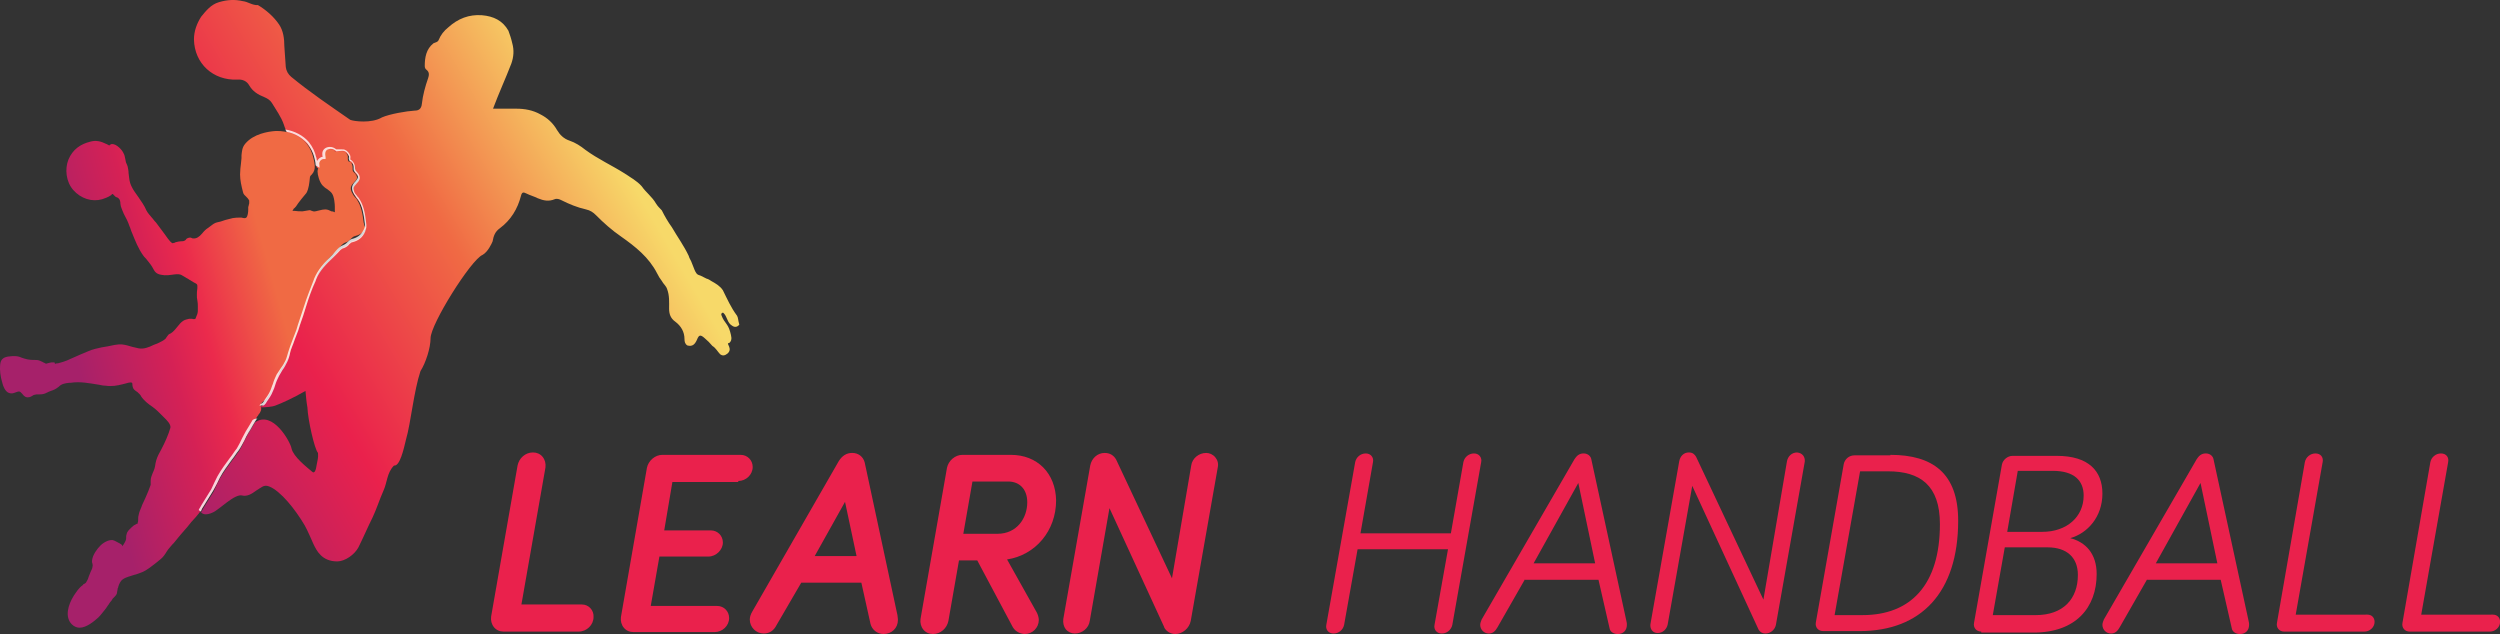 <?xml version="1.0" encoding="UTF-8" standalone="no"?>
<svg
   width="251.976"
   height="63.904"
   viewBox="0 0 251.976 63.904"
   version="1.1"
   id="svg133"
   sodipodi:docname="LearnHandballlogo_big.svg"
   inkscape:version="1.2 (dc2aedaf03, 2022-05-15)"
   xmlns:inkscape="http://www.inkscape.org/namespaces/inkscape"
   xmlns:sodipodi="http://sodipodi.sourceforge.net/DTD/sodipodi-0.dtd"
   xmlns="http://www.w3.org/2000/svg"
   xmlns:svg="http://www.w3.org/2000/svg"
   xmlns:rdf="http://www.w3.org/1999/02/22-rdf-syntax-ns#"
   xmlns:cc="http://creativecommons.org/ns#"
   xmlns:dc="http://purl.org/dc/elements/1.1/">
  <rect x="0" y="0" width="251.976" height="63.904" fill="#333333" stroke="none"/>
  <sodipodi:namedview
     id="namedview135"
     pagecolor="#ffffff"
     bordercolor="#000000"
     borderopacity="0.25"
     inkscape:showpageshadow="2"
     inkscape:pageopacity="0.0"
     inkscape:pagecheckerboard="0"
     inkscape:deskcolor="#d1d1d1"
     showgrid="false"
     inkscape:zoom="4.824"
     inkscape:cx="147.80265"
     inkscape:cy="53.586235"
     inkscape:window-width="1918"
     inkscape:window-height="1000"
     inkscape:window-x="953"
     inkscape:window-y="0"
     inkscape:window-maximized="0"
     inkscape:current-layer="svg133" />
  <!-- Generator: Sketch 55.2 (78181) - https://sketchapp.com -->
  <title
     id="title73">Learn Handball logo</title>
  <desc
     id="desc75">Created with Sketch.</desc>
  <defs
     id="defs95">
    <linearGradient
       x1="5.983"
       y1="19.734"
       x2="29.952"
       y2="5.274"
       id="linearGradient-1"
       gradientTransform="scale(0.984,1.016)"
       gradientUnits="userSpaceOnUse">
      <stop
         stop-color="#A6216A"
         offset="0%"
         id="stop77" />
      <stop
         stop-color="#EA214C"
         offset="33.33%"
         id="stop79" />
      <stop
         stop-color="#F06A44"
         offset="66.66%"
         id="stop81" />
      <stop
         stop-color="#F7D969"
         offset="100%"
         id="stop83" />
    </linearGradient>
    <linearGradient
       x1="5.409"
       y1="17.63"
       x2="17.164"
       y2="13.178"
       id="linearGradient-2"
       gradientTransform="scale(0.858,1.166)"
       gradientUnits="userSpaceOnUse">
      <stop
         stop-color="#A6216A"
         offset="0%"
         id="stop86" />
      <stop
         stop-color="#D52155"
         offset="41.21%"
         id="stop88" />
      <stop
         stop-color="#EB2A4C"
         offset="59.94%"
         id="stop90" />
      <stop
         stop-color="#F06A44"
         offset="95.15%"
         id="stop92" />
    </linearGradient>
  </defs>
  <g
     id="Symbols"
     stroke="none"
     stroke-width="1"
     fill="none"
     fill-rule="evenodd"
     transform="matrix(2.02,0,0,2.013,-0.419,-0.319)">
    <g
       id="Element-/-Logo-/-Vanlig"
       fill-rule="nonzero">
      <g
         id="Learn-Handball-logo">
        <path
           d="m 36.972,15.952 c -0.288,-0.388 -0.48,-0.824 -0.696,-1.261 -0.144,-0.218 -0.36,-0.339 -0.576,-0.461 -0.072,-0.048 -0.144,-0.097 -0.24,-0.121 -0.096,-0.048 -0.192,-0.097 -0.288,-0.145 -0.072,-0.024 -0.168,-0.048 -0.216,-0.121 -0.072,-0.097 -0.12,-0.242 -0.168,-0.364 -0.024,-0.073 -0.072,-0.17 -0.096,-0.242 -0.048,-0.097 -0.096,-0.17 -0.12,-0.267 C 34.333,12.461 33.997,12 33.733,11.539 33.541,11.273 33.373,10.982 33.229,10.691 33.133,10.594 33.013,10.473 32.941,10.352 32.75,10.012 32.438,9.794 32.222,9.479 31.982,9.212 31.67,9.042 31.382,8.848 30.734,8.436 30.038,8.121 29.415,7.661 29.175,7.467 28.911,7.297 28.623,7.2 28.335,7.103 28.143,6.909 27.999,6.667 27.807,6.327 27.519,6.061 27.183,5.891 26.799,5.673 26.392,5.6 25.96,5.6 c -0.384,0 -0.744,0 -1.152,0 C 25.096,4.824 25.432,4.097 25.72,3.345 25.84,3.006 25.864,2.667 25.768,2.327 25.72,2.109 25.648,1.891 25.576,1.697 25.288,1.188 24.832,0.97 24.256,0.921 23.608,0.873 23.057,1.091 22.577,1.527 c -0.216,0.17 -0.384,0.388 -0.48,0.63 -0.048,0.121 -0.168,0.121 -0.264,0.17 -0.36,0.291 -0.432,0.703 -0.432,1.139 0,0.073 0.024,0.145 0.096,0.194 0.144,0.121 0.12,0.267 0.072,0.412 -0.144,0.412 -0.264,0.848 -0.312,1.285 C 21.233,5.6 21.113,5.697 20.897,5.697 20.489,5.721 19.65,5.867 19.266,6.036 18.738,6.352 17.85,6.23 17.682,6.158 16.675,5.455 15.667,4.776 14.731,4 14.587,3.879 14.491,3.709 14.467,3.515 14.443,3.176 14.419,2.812 14.395,2.473 14.395,2.109 14.347,1.697 14.131,1.382 13.868,0.994 13.484,0.655 13.076,0.412 12.812,0.436 12.572,0.242 12.332,0.218 11.924,0.121 11.54,0.145 11.132,0.267 10.725,0.388 10.485,0.703 10.245,0.994 10.029,1.333 9.885,1.721 9.885,2.133 c 0.024,1.212 0.96,2.061 2.159,2.012 0.264,-0.024 0.48,0.073 0.6,0.291 0.168,0.291 0.432,0.461 0.744,0.582 0.168,0.073 0.288,0.145 0.384,0.291 0.216,0.364 0.456,0.679 0.6,1.091 0.048,0.17 0.12,0.315 0.192,0.461 0.408,0.073 0.768,0.291 1.032,0.582 0.168,0.218 0.288,0.461 0.336,0.679 0,0.024 0.024,0.073 0.024,0.097 0.024,0.097 0.048,0.218 0.048,0.315 0.048,0.048 0.12,0.073 0.192,0.121 0,-0.024 0,-0.048 0,-0.048 0,-0.024 0,-0.048 0,-0.073 0,-0.048 -0.024,-0.097 0,-0.145 0.024,-0.097 0.12,-0.17 0.216,-0.17 0.024,0 0.048,0 0.072,0 0,0 0,0 0,0 0.048,0 0,-0.145 0,-0.242 0,-0.17 0.072,-0.242 0.24,-0.267 0.024,0 0.024,0 0.048,0 0.096,0 0.192,0.048 0.264,0.121 0,0 0.024,0 0.024,0 0.048,0 0.168,-0.024 0.264,-0.024 0.048,0 0.096,0 0.144,0.024 0.096,0.048 0.144,0.121 0.192,0.218 0.024,0.048 0,0.097 0,0.145 0,0.024 0.024,0.121 0.048,0.121 0.024,0 0.048,0.024 0.072,0.024 0.096,0.073 0.12,0.194 0.12,0.291 v 0.048 c 0,0.121 0,0.121 0.12,0.242 0.168,0.17 0.096,0.267 -0.024,0.412 -0.168,0.17 -0.216,0.315 -0.144,0.509 0.048,0.097 0.096,0.17 0.168,0.267 0.024,0.048 0.048,0.073 0.096,0.121 0.216,0.315 0.288,0.752 0.336,1.164 0.024,0.121 0.024,0.242 -0.048,0.364 C 18.282,12 18.114,12.145 17.826,12.218 c -0.096,0.024 -0.144,0.073 -0.216,0.145 -0.048,0.048 -0.12,0.121 -0.24,0.17 -0.144,0.048 -0.264,0.17 -0.384,0.315 -0.048,0.048 -0.096,0.121 -0.144,0.17 -0.408,0.388 -0.72,0.727 -0.912,1.188 l -0.024,0.073 c -0.168,0.436 -0.336,0.848 -0.48,1.309 -0.096,0.315 -0.216,0.63 -0.312,0.945 l -0.072,0.242 c -0.048,0.145 -0.12,0.291 -0.168,0.436 -0.048,0.121 -0.096,0.267 -0.144,0.388 -0.024,0.097 -0.072,0.194 -0.096,0.291 -0.048,0.145 -0.072,0.291 -0.144,0.436 -0.072,0.145 -0.144,0.267 -0.24,0.388 -0.072,0.097 -0.12,0.194 -0.192,0.291 -0.072,0.145 -0.144,0.315 -0.192,0.485 -0.048,0.097 -0.072,0.218 -0.12,0.315 -0.072,0.17 -0.192,0.339 -0.312,0.509 l -0.024,0.048 c -0.048,0.073 -0.096,0.097 -0.144,0.121 -0.024,0.024 -0.048,0.048 -0.072,0.073 0.24,0 0.6,-0.024 0.768,-0.097 0.264,-0.097 0.864,-0.364 1.488,-0.727 0.024,0.267 0.048,0.558 0.096,0.824 0.024,0.63 0.36,2.109 0.528,2.279 0.024,0.267 -0.024,0.339 -0.072,0.63 -0.024,0.194 -0.096,0.436 -0.216,0.315 -0.288,-0.242 -0.936,-0.752 -1.032,-1.164 -0.048,-0.315 -0.936,-1.939 -1.823,-1.309 -0.072,0.121 -0.144,0.242 -0.216,0.364 -0.048,0.073 -0.072,0.121 -0.12,0.194 -0.072,0.121 -0.12,0.242 -0.192,0.364 C 12.332,22.4 12.236,22.57 12.14,22.739 12.02,22.885 11.924,23.055 11.804,23.2 c -0.216,0.291 -0.432,0.582 -0.624,0.921 -0.048,0.097 -0.096,0.194 -0.144,0.291 -0.048,0.121 -0.12,0.242 -0.168,0.364 -0.072,0.121 -0.168,0.267 -0.24,0.388 -0.072,0.121 -0.168,0.267 -0.24,0.388 -0.024,0.048 -0.072,0.121 -0.096,0.17 -0.024,0.024 -0.048,0.073 -0.048,0.097 0.096,0.097 0.264,0.145 0.576,0 0.312,-0.121 1.104,-0.97 1.488,-0.848 0.312,0.073 0.624,-0.218 0.672,-0.242 0.288,-0.17 0.384,-0.315 0.648,-0.218 0.576,0.218 1.32,1.164 1.775,1.939 0.144,0.242 0.384,0.824 0.432,0.921 0.168,0.364 0.432,0.897 1.2,0.897 0.384,0 0.864,-0.339 1.056,-0.703 0.288,-0.582 0.432,-0.945 0.72,-1.527 0.192,-0.412 0.336,-0.873 0.528,-1.309 0.192,-0.412 0.168,-0.897 0.528,-1.261 0.288,0.048 0.48,-0.8 0.6,-1.309 0.24,-0.824 0.384,-2.4 0.72,-3.418 v 0 c 0.264,-0.412 0.504,-1.164 0.504,-1.648 0,-0.703 2.015,-3.927 2.591,-4.17 0.264,-0.145 0.456,-0.558 0.504,-0.679 0.048,-0.267 0.12,-0.485 0.36,-0.655 0.552,-0.412 0.888,-0.97 1.056,-1.624 0.048,-0.194 0.12,-0.194 0.264,-0.121 0.192,0.097 0.384,0.145 0.576,0.242 0.288,0.121 0.552,0.17 0.84,0.048 0.12,-0.048 0.24,0 0.336,0.048 0.384,0.194 0.792,0.364 1.224,0.461 0.216,0.048 0.36,0.145 0.504,0.291 0.384,0.388 0.792,0.752 1.248,1.067 0.72,0.509 1.392,1.042 1.799,1.842 0.072,0.145 0.144,0.267 0.24,0.388 0.072,0.145 0.216,0.242 0.264,0.412 0.12,0.315 0.096,0.655 0.096,0.97 0,0.267 0.072,0.485 0.312,0.655 0.288,0.218 0.456,0.509 0.456,0.873 0,0.121 0.024,0.242 0.144,0.315 0.264,0.073 0.384,-0.073 0.48,-0.291 0.096,-0.242 0.168,-0.267 0.384,-0.073 0.144,0.121 0.264,0.242 0.384,0.388 0.168,0.097 0.264,0.291 0.384,0.412 0.12,0.097 0.24,0.073 0.36,-0.024 0.12,-0.097 0.144,-0.218 0.096,-0.339 -0.12,-0.267 -0.048,-0.145 0.024,-0.218 0.144,-0.145 0.072,-0.339 0.024,-0.533 -0.12,-0.436 -0.288,-0.436 -0.432,-0.824 -0.024,-0.048 -0.024,-0.121 0.072,-0.145 0.192,0.145 0.192,0.436 0.384,0.606 0.144,0.121 0.288,0.17 0.432,0 -0.072,-0.242 -0.048,-0.339 -0.12,-0.461 z"
           id="Path"
           fill="url(#linearGradient-1)"
           style="fill:url(#linearGradient-1)" />
        <path
           d="m 18.354,11.321 c -0.048,-0.412 -0.12,-0.848 -0.336,-1.164 -0.024,-0.048 -0.048,-0.073 -0.096,-0.121 C 17.85,9.964 17.802,9.867 17.754,9.77 17.658,9.552 17.73,9.43 17.898,9.261 18.018,9.139 18.09,9.042 17.922,8.848 17.802,8.727 17.802,8.727 17.802,8.606 v -0.048 c 0,-0.097 -0.024,-0.218 -0.12,-0.291 -0.024,-0.024 -0.048,-0.024 -0.072,-0.024 -0.024,0 -0.048,-0.073 -0.048,-0.121 0,-0.048 0,-0.097 0,-0.145 -0.024,-0.097 -0.096,-0.17 -0.192,-0.218 -0.12,-0.048 -0.408,0.024 -0.432,0 -0.072,-0.097 -0.168,-0.121 -0.312,-0.121 -0.168,0.024 -0.24,0.097 -0.24,0.267 0,0.097 0.048,0.242 0,0.242 -0.12,-0.024 -0.24,0.024 -0.288,0.145 -0.024,0.048 0,0.097 0,0.145 0,0.024 0,0.048 0,0.073 0,0.024 0,0.073 -0.024,0.097 0,0.048 -0.024,0.073 -0.024,0.121 0,0.194 0.096,0.533 0.24,0.703 0.072,0.073 0.144,0.145 0.24,0.194 0.096,0.073 0.192,0.145 0.24,0.218 0.12,0.17 0.144,0.558 0.144,0.655 0,0.048 0,0.194 0,0.291 -0.048,-0.024 -0.096,-0.048 -0.168,-0.048 -0.096,-0.048 -0.192,-0.097 -0.312,-0.097 -0.096,0 -0.192,0.024 -0.288,0.048 -0.12,0.024 -0.24,0.073 -0.312,0.048 -0.024,0 -0.048,-0.024 -0.072,-0.024 -0.048,-0.024 -0.096,-0.048 -0.168,-0.024 -0.048,0 -0.096,0.024 -0.144,0.024 -0.048,0 -0.096,0.024 -0.144,0.024 -0.144,0 -0.264,0 -0.408,-0.024 -0.024,0 -0.072,0 -0.096,0 0,-0.024 0.024,-0.024 0.024,-0.048 0.024,-0.024 0.024,-0.024 0.024,-0.048 0.096,-0.073 0.168,-0.17 0.24,-0.291 0.048,-0.073 0.12,-0.145 0.168,-0.218 0.072,-0.097 0.168,-0.194 0.24,-0.291 0.12,-0.218 0.144,-0.509 0.168,-0.727 0,-0.121 0.048,-0.145 0.096,-0.194 0.024,-0.048 0.072,-0.073 0.096,-0.145 0.096,-0.17 0.048,-0.436 0,-0.63 0,-0.024 -0.024,-0.073 -0.024,-0.097 -0.048,-0.218 -0.168,-0.485 -0.336,-0.679 -0.336,-0.412 -0.936,-0.655 -1.536,-0.63 -0.384,0.024 -1.104,0.145 -1.512,0.63 -0.168,0.194 -0.168,0.388 -0.192,0.582 0,0.048 0,0.097 0,0.145 0,0.073 -0.024,0.17 -0.024,0.242 -0.024,0.194 -0.048,0.388 -0.048,0.582 0,0.291 0.072,0.582 0.144,0.873 0.024,0.121 0.096,0.17 0.168,0.242 0.048,0.048 0.096,0.097 0.12,0.145 0.024,0.024 0.024,0.048 0.024,0.048 0,0 0,0 0,0.024 0,0 0,0.024 0,0.048 v 0.024 c 0,0.048 0,0.073 -0.024,0.121 0,0.024 0,0.048 -0.024,0.097 0,0.024 0,0.073 0,0.121 0,0.145 -0.024,0.339 -0.096,0.412 -0.048,0.048 -0.144,0.024 -0.24,0 -0.024,0 -0.048,0 -0.072,0 -0.12,0 -0.216,0 -0.36,0.024 -0.12,0.024 -0.264,0.073 -0.384,0.097 -0.072,0.024 -0.144,0.048 -0.216,0.073 -0.024,0 -0.072,0.024 -0.096,0.024 -0.12,0.024 -0.216,0.048 -0.336,0.145 -0.072,0.048 -0.12,0.097 -0.192,0.145 -0.12,0.073 -0.216,0.17 -0.312,0.291 -0.144,0.17 -0.288,0.267 -0.456,0.242 -0.024,0 -0.048,0 -0.072,-0.024 -0.048,-0.024 -0.12,-0.024 -0.216,0.024 -0.048,0.024 -0.048,0.048 -0.072,0.073 -0.024,0.024 -0.024,0.024 -0.072,0.048 -0.048,0.024 -0.12,0.024 -0.168,0.024 -0.072,0 -0.168,0.024 -0.264,0.048 -0.024,0 -0.024,0.024 -0.048,0.024 -0.024,0 -0.072,0.024 -0.096,0.024 -0.048,0 -0.144,-0.073 -0.408,-0.461 C 8.301,11.709 8.157,11.515 7.989,11.297 7.941,11.248 7.893,11.2 7.845,11.127 7.726,10.982 7.582,10.836 7.51,10.691 7.414,10.448 7.246,10.23 7.102,10.012 7.006,9.867 6.886,9.721 6.814,9.576 6.718,9.406 6.67,9.261 6.646,9.018 c 0,-0.073 -0.024,-0.121 -0.024,-0.194 0,-0.121 -0.024,-0.218 -0.048,-0.339 -0.024,-0.048 -0.024,-0.073 -0.048,-0.121 -0.024,-0.048 -0.048,-0.097 -0.048,-0.145 0,-0.048 -0.024,-0.073 -0.024,-0.121 C 6.43,8.024 6.43,7.927 6.382,7.855 6.31,7.661 6.022,7.37 5.806,7.37 c 0,0 0,0 0,0 -0.048,0 -0.096,0.024 -0.12,0.048 0,0 -0.024,0.024 -0.024,0.024 -0.024,0 -0.072,-0.048 -0.096,-0.048 C 5.542,7.37 5.518,7.37 5.518,7.37 5.23,7.224 4.99,7.176 4.726,7.248 4.223,7.37 3.839,7.636 3.623,8.145 3.431,8.63 3.503,9.261 3.863,9.673 c 0.384,0.436 0.936,0.606 1.44,0.461 0.144,-0.048 0.288,-0.097 0.432,-0.194 0.024,0 0.024,-0.024 0.048,-0.048 0,0 0.024,-0.024 0.048,-0.024 0.024,0.024 0.048,0.048 0.072,0.073 0.024,0.024 0.048,0.048 0.048,0.048 0.024,0.024 0.048,0.048 0.096,0.048 0.048,0.024 0.072,0.048 0.096,0.073 0.048,0.048 0.072,0.145 0.072,0.242 0,0.048 0.024,0.097 0.024,0.145 0.048,0.145 0.096,0.242 0.144,0.364 0.12,0.218 0.216,0.412 0.288,0.63 0.048,0.097 0.072,0.218 0.12,0.315 0.168,0.412 0.312,0.8 0.576,1.164 0.048,0.073 0.12,0.121 0.168,0.194 0.12,0.145 0.24,0.291 0.336,0.485 0.12,0.242 0.312,0.267 0.552,0.291 0.12,0 0.24,0 0.36,-0.024 0.168,-0.024 0.336,-0.048 0.456,0 0.048,0.024 0.12,0.073 0.168,0.097 0.048,0.024 0.072,0.048 0.12,0.073 0.048,0.024 0.096,0.048 0.12,0.073 0.072,0.048 0.168,0.097 0.24,0.145 l 0.048,0.024 c 0.096,0.048 0.12,0.073 0.12,0.145 0,0.024 0,0.048 0,0.073 0,0.024 0,0.024 0,0.048 -0.024,0.121 -0.024,0.242 -0.024,0.339 0,0.097 0,0.17 0.024,0.267 0.024,0.121 0.024,0.218 0.024,0.339 0,0.048 0,0.073 0,0.121 0,0.073 0,0.145 -0.024,0.218 -0.072,0.194 -0.096,0.242 -0.096,0.242 -0.024,0.024 -0.12,0.024 -0.168,0 -0.048,0 -0.096,0 -0.144,0 -0.096,0.024 -0.216,0.048 -0.288,0.097 -0.12,0.073 -0.216,0.194 -0.312,0.315 -0.072,0.097 -0.144,0.17 -0.216,0.242 -0.024,0.024 -0.072,0.048 -0.096,0.073 -0.048,0.024 -0.12,0.048 -0.144,0.097 -0.024,0.024 -0.048,0.073 -0.072,0.097 -0.024,0.024 -0.024,0.048 -0.048,0.073 -0.096,0.097 -0.264,0.17 -0.408,0.242 -0.072,0.024 -0.12,0.048 -0.192,0.073 C 7.63,17.552 7.366,17.648 7.126,17.6 7.03,17.576 6.91,17.552 6.814,17.527 6.646,17.479 6.502,17.43 6.31,17.406 c -0.24,-0.024 -0.504,0.048 -0.744,0.097 -0.048,0 -0.096,0.024 -0.144,0.024 l -0.144,0.024 C 5.062,17.6 4.822,17.648 4.607,17.745 4.319,17.867 4.031,17.988 3.767,18.109 l -0.216,0.097 c -0.12,0.048 -0.264,0.097 -0.456,0.145 H 3.047 c -0.024,0 -0.072,0.024 -0.096,0.024 L 2.927,18.303 H 2.831 c -0.048,0 -0.096,0 -0.168,0.024 l -0.096,0.024 c -0.048,0.024 -0.072,0.024 -0.144,-0.024 -0.048,-0.024 -0.072,-0.024 -0.096,-0.048 -0.096,-0.048 -0.192,-0.097 -0.312,-0.097 -0.192,0 -0.384,0 -0.6,-0.073 -0.048,-0.024 -0.096,-0.024 -0.144,-0.048 -0.096,-0.048 -0.216,-0.073 -0.336,-0.073 h -0.096 c -0.072,0 -0.168,0.024 -0.24,0.024 -0.24,0.048 -0.36,0.145 -0.384,0.412 -0.024,0.242 0,0.558 0.12,0.945 0.024,0.097 0.12,0.388 0.312,0.461 0.12,0.048 0.216,0.024 0.336,-0.024 0.072,-0.024 0.12,-0.048 0.168,-0.048 0.072,0 0.12,0.073 0.168,0.121 0.072,0.097 0.168,0.194 0.312,0.17 0.072,0 0.144,-0.048 0.192,-0.073 0.024,-0.024 0.072,-0.048 0.096,-0.048 0.072,-0.024 0.12,-0.024 0.192,-0.024 0.024,0 0.048,0 0.072,0 0.144,0 0.24,-0.024 0.336,-0.073 0.024,-0.024 0.072,-0.024 0.096,-0.048 0.048,-0.024 0.072,-0.024 0.12,-0.048 0.144,-0.048 0.264,-0.097 0.408,-0.218 0.144,-0.145 0.312,-0.17 0.528,-0.194 h 0.072 c 0.456,-0.073 0.936,0.024 1.392,0.097 0.12,0.024 0.216,0.048 0.336,0.048 0.312,0.048 0.576,0 0.864,-0.073 0.024,0 0.048,-0.024 0.096,-0.024 0.096,-0.024 0.288,-0.097 0.36,-0.048 0.024,0.024 0.024,0.073 0.024,0.121 0,0.048 0.024,0.121 0.048,0.17 0.048,0.073 0.12,0.121 0.192,0.17 0.024,0.024 0.048,0.024 0.048,0.048 0.072,0.048 0.072,0.073 0.12,0.121 L 7.246,20 c 0.144,0.218 0.36,0.388 0.576,0.533 0.168,0.121 0.312,0.267 0.456,0.412 0.048,0.048 0.072,0.073 0.12,0.121 l 0.024,0.024 c 0.144,0.145 0.312,0.315 0.288,0.485 -0.048,0.17 -0.12,0.364 -0.192,0.533 l -0.12,0.267 c -0.096,0.194 -0.192,0.388 -0.288,0.558 -0.096,0.194 -0.144,0.388 -0.168,0.582 l -0.024,0.097 c -0.024,0.073 -0.048,0.145 -0.096,0.242 -0.048,0.121 -0.096,0.242 -0.096,0.364 0,0.024 0,0.073 0,0.097 0,0.048 0,0.073 0,0.121 -0.072,0.218 -0.168,0.436 -0.264,0.655 -0.048,0.121 -0.12,0.242 -0.168,0.364 l -0.024,0.073 c -0.048,0.121 -0.12,0.267 -0.144,0.412 -0.024,0.073 -0.024,0.145 -0.024,0.218 0,0.073 0,0.121 -0.024,0.17 v 0.024 c 0,0 0,0.024 0,0.024 v 0 c 0,0 0,0 0,0 -0.024,0 -0.048,0 -0.072,0.024 -0.096,0.048 -0.144,0.073 -0.216,0.145 l -0.048,0.048 c -0.096,0.097 -0.192,0.17 -0.216,0.315 -0.024,0.048 -0.024,0.121 -0.024,0.17 0,0.048 0,0.097 -0.024,0.145 -0.024,0.073 -0.144,0.267 -0.168,0.291 0,0 0,0 0,-0.024 0,-0.024 -0.024,-0.048 -0.048,-0.073 -0.048,-0.024 -0.072,-0.048 -0.12,-0.073 -0.024,0 -0.048,-0.024 -0.048,-0.024 -0.024,0 -0.024,-0.024 -0.048,-0.024 -0.072,-0.048 -0.144,-0.073 -0.216,-0.097 -0.24,-0.024 -0.528,0.17 -0.648,0.315 -0.096,0.097 -0.36,0.412 -0.384,0.727 0,0.048 0,0.097 0.024,0.145 0,0.048 0.024,0.097 0,0.145 0,0.073 -0.048,0.17 -0.096,0.267 -0.024,0.048 -0.024,0.073 -0.048,0.121 -0.024,0.048 -0.024,0.073 -0.048,0.121 -0.024,0.097 -0.072,0.194 -0.12,0.267 -0.024,0.048 -0.072,0.073 -0.12,0.097 -0.024,0 -0.048,0.024 -0.048,0.048 C 4.127,29.6 4.007,29.818 3.887,29.988 c -0.288,0.461 -0.456,1.067 -0.096,1.43 0.12,0.121 0.264,0.17 0.384,0.17 0.36,0 0.744,-0.339 0.936,-0.509 0.144,-0.145 0.264,-0.315 0.384,-0.461 0.024,-0.048 0.072,-0.097 0.096,-0.145 0.048,-0.048 0.072,-0.121 0.12,-0.17 0.048,-0.048 0.096,-0.121 0.12,-0.17 0.024,-0.024 0.048,-0.048 0.072,-0.073 0.072,-0.073 0.144,-0.145 0.144,-0.242 0,-0.048 0.024,-0.097 0.024,-0.121 0,-0.048 0,-0.073 0.024,-0.097 0.024,-0.121 0.072,-0.242 0.144,-0.339 0.096,-0.145 0.336,-0.218 0.504,-0.267 0.048,-0.024 0.096,-0.024 0.144,-0.048 l 0.096,-0.024 c 0.216,-0.073 0.432,-0.145 0.624,-0.291 l 0.072,-0.048 c 0.192,-0.145 0.384,-0.291 0.552,-0.436 0.12,-0.097 0.216,-0.242 0.288,-0.364 0.048,-0.073 0.096,-0.145 0.144,-0.194 0.048,-0.048 0.096,-0.121 0.144,-0.17 l 0.072,-0.073 c 0.216,-0.267 0.432,-0.533 0.672,-0.8 0.072,-0.097 0.144,-0.17 0.216,-0.267 0.12,-0.121 0.24,-0.267 0.36,-0.412 0.096,-0.121 0.168,-0.267 0.264,-0.412 0.024,-0.048 0.072,-0.121 0.096,-0.17 0.072,-0.121 0.168,-0.267 0.24,-0.388 0.072,-0.121 0.168,-0.267 0.24,-0.388 0.072,-0.121 0.12,-0.242 0.168,-0.364 0.048,-0.097 0.096,-0.194 0.144,-0.291 0.192,-0.339 0.408,-0.63 0.624,-0.921 0.12,-0.145 0.216,-0.315 0.336,-0.461 0.12,-0.17 0.192,-0.339 0.264,-0.509 0.048,-0.121 0.12,-0.242 0.192,-0.364 0.048,-0.073 0.072,-0.121 0.12,-0.194 0.072,-0.145 0.168,-0.291 0.24,-0.412 0.024,-0.024 0.048,-0.048 0.048,-0.073 0.048,-0.048 0.096,-0.121 0.12,-0.194 0.024,-0.073 0.024,-0.121 0,-0.194 0,-0.073 0,-0.121 0.024,-0.17 0.024,-0.048 0.072,-0.097 0.12,-0.121 0.048,-0.024 0.096,-0.073 0.144,-0.121 l 0.024,-0.048 c 0.12,-0.17 0.24,-0.315 0.312,-0.509 0.048,-0.097 0.096,-0.218 0.12,-0.315 0.072,-0.17 0.12,-0.315 0.192,-0.485 0.048,-0.097 0.12,-0.194 0.192,-0.291 0.072,-0.121 0.168,-0.242 0.24,-0.388 0.072,-0.145 0.096,-0.291 0.144,-0.436 0.024,-0.097 0.048,-0.194 0.096,-0.291 0.048,-0.121 0.096,-0.267 0.144,-0.388 0.048,-0.145 0.12,-0.291 0.168,-0.436 l 0.072,-0.242 c 0.12,-0.315 0.216,-0.63 0.312,-0.945 0.144,-0.461 0.312,-0.873 0.48,-1.309 l 0.024,-0.073 c 0.192,-0.461 0.504,-0.8 0.912,-1.188 0.048,-0.048 0.096,-0.121 0.144,-0.17 0.12,-0.121 0.216,-0.267 0.384,-0.315 0.096,-0.024 0.168,-0.097 0.24,-0.17 0.072,-0.073 0.12,-0.121 0.216,-0.145 0.288,-0.073 0.456,-0.218 0.576,-0.461 -0.12,0.048 -0.12,-0.073 -0.144,-0.194 z"
           id="path98"
           fill="url(#linearGradient-2)"
           style="fill:url(#linearGradient-2)" />
        <path
           d="m 67.946,27.661 -0.672,3.782 c -0.048,0.242 -0.264,0.436 -0.528,0.436 -0.264,0 -0.408,-0.218 -0.36,-0.436 l 1.44,-8.145 c 0.048,-0.242 0.264,-0.436 0.528,-0.436 0.264,0 0.408,0.218 0.36,0.436 l -0.624,3.564 h 4.511 l 0.624,-3.564 c 0.048,-0.242 0.264,-0.436 0.528,-0.436 0.264,0 0.408,0.218 0.36,0.436 l -1.44,8.145 c -0.048,0.242 -0.264,0.436 -0.528,0.436 -0.264,0 -0.408,-0.218 -0.36,-0.436 l 0.672,-3.782 z"
           id="path100"
           fill="#ea214c" />
        <path
           d="m 76.296,29.164 -1.368,2.4 c -0.096,0.17 -0.216,0.315 -0.432,0.315 -0.24,0 -0.432,-0.194 -0.432,-0.436 0,-0.097 0.048,-0.194 0.072,-0.267 l 4.631,-8.024 c 0.096,-0.145 0.216,-0.291 0.456,-0.291 0.216,0 0.36,0.145 0.384,0.291 l 1.751,8.097 c 0.024,0.073 0.024,0.145 0.024,0.194 0,0.267 -0.168,0.461 -0.456,0.461 -0.216,0 -0.384,-0.121 -0.408,-0.291 l -0.552,-2.424 h -3.671 z m 2.663,-4.824 -2.231,4.024 h 3.071 z"
           id="Shape"
           fill="#ea214c" />
        <path
           d="m 90.259,23.273 -1.44,8.17 c -0.048,0.242 -0.264,0.436 -0.528,0.436 -0.144,0 -0.264,-0.073 -0.336,-0.194 l -3.311,-7.2 -1.224,6.933 c -0.048,0.242 -0.24,0.436 -0.504,0.436 -0.24,0 -0.384,-0.194 -0.36,-0.436 l 1.44,-8.17 c 0.048,-0.242 0.216,-0.436 0.48,-0.436 0.192,0 0.288,0.097 0.36,0.218 l 3.359,7.152 1.176,-6.933 c 0.048,-0.242 0.24,-0.436 0.504,-0.436 0.264,0.024 0.408,0.218 0.384,0.461 z"
           id="path103"
           fill="#ea214c" />
        <path
           d="m 94.53,22.933 c 2.111,0 3.383,0.921 3.383,3.297 0,3.588 -1.847,5.527 -4.918,5.527 h -1.823 c -0.24,0 -0.408,-0.194 -0.36,-0.436 l 1.392,-7.927 c 0.048,-0.242 0.264,-0.436 0.528,-0.436 h 1.799 z m -2.783,8.024 h 1.392 c 2.399,0 3.863,-1.503 3.863,-4.558 0,-1.939 -0.984,-2.642 -2.591,-2.642 h -1.392 z"
           id="path105"
           fill="#ea214c" />
        <path
           d="m 99.064,31.782 c -0.24,0 -0.408,-0.194 -0.36,-0.436 l 1.392,-7.927 c 0.048,-0.242 0.288,-0.436 0.528,-0.436 h 2.207 c 1.583,0 2.279,0.752 2.279,1.891 0,1.164 -0.744,1.988 -1.607,2.23 0.768,0.194 1.32,0.776 1.32,1.794 0,1.673 -1.032,2.933 -3.143,2.933 h -2.615 z m 0.576,-0.824 h 2.135 c 1.392,0 2.111,-0.824 2.111,-2.012 0,-0.873 -0.552,-1.382 -1.512,-1.382 h -2.135 z m 0.72,-4.17 h 1.751 c 1.224,0 2.063,-0.752 2.063,-1.818 0,-0.752 -0.48,-1.236 -1.536,-1.236 h -1.751 z"
           id="path107"
           fill="#ea214c" />
        <path
           d="m 107.342,29.164 -1.368,2.4 c -0.096,0.17 -0.216,0.315 -0.432,0.315 -0.24,0 -0.432,-0.194 -0.432,-0.436 0,-0.097 0.048,-0.194 0.072,-0.267 l 4.631,-8.024 c 0.096,-0.145 0.216,-0.291 0.456,-0.291 0.216,0 0.36,0.145 0.384,0.291 l 1.751,8.097 c 0.024,0.073 0.024,0.145 0.024,0.194 0,0.267 -0.168,0.461 -0.456,0.461 -0.216,0 -0.384,-0.121 -0.408,-0.291 l -0.552,-2.424 h -3.671 z m 2.663,-4.824 -2.231,4.024 h 3.071 z"
           id="path109"
           fill="#ea214c" />
        <path
           d="m 118.33,30.933 c 0.216,0 0.36,0.145 0.36,0.364 0,0.267 -0.24,0.485 -0.504,0.485 h -4.007 c -0.24,0 -0.408,-0.194 -0.36,-0.436 l 1.392,-8.048 c 0.048,-0.242 0.264,-0.436 0.528,-0.436 0.264,0 0.408,0.194 0.36,0.436 l -1.344,7.636 z"
           id="path111"
           fill="#ea214c" />
        <path
           d="m 124.592,30.933 c 0.216,0 0.36,0.145 0.36,0.364 0,0.267 -0.24,0.485 -0.504,0.485 h -4.007 c -0.24,0 -0.408,-0.194 -0.36,-0.436 l 1.392,-8.048 c 0.048,-0.242 0.264,-0.436 0.528,-0.436 0.264,0 0.408,0.194 0.36,0.436 l -1.344,7.636 z"
           id="path113"
           fill="#ea214c" />
        <path
           d="m 29.247,30.424 h -3.023 l 1.2,-6.861 c 0.024,-0.194 -0.024,-0.388 -0.144,-0.533 -0.12,-0.145 -0.288,-0.218 -0.48,-0.218 -0.384,0 -0.696,0.291 -0.768,0.655 l -1.32,7.564 c -0.024,0.194 0.024,0.388 0.144,0.533 0.12,0.145 0.288,0.218 0.48,0.218 h 3.743 c 0.408,0 0.744,-0.339 0.744,-0.727 0.024,-0.339 -0.24,-0.63 -0.576,-0.63 z"
           id="path115"
           fill="#ea214c" />
        <path
           d="m 37.044,24.242 c 0.384,0 0.72,-0.315 0.72,-0.703 0,-0.339 -0.264,-0.606 -0.6,-0.606 h -3.911 c -0.36,0 -0.696,0.291 -0.768,0.655 l -1.296,7.467 c -0.024,0.194 0.024,0.388 0.144,0.533 0.12,0.145 0.288,0.218 0.48,0.218 h 4.055 c 0.384,0 0.72,-0.315 0.72,-0.703 0,-0.339 -0.264,-0.606 -0.6,-0.606 h -3.311 l 0.432,-2.473 h 2.447 c 0.384,0 0.72,-0.339 0.72,-0.703 0,-0.339 -0.264,-0.606 -0.6,-0.606 h -2.327 l 0.408,-2.424 h 3.287 z"
           id="path117"
           fill="#ea214c" />
        <path
           d="m 43.354,23.321 c -0.072,-0.291 -0.312,-0.485 -0.624,-0.485 -0.288,0 -0.504,0.145 -0.672,0.412 l -4.319,7.539 c -0.072,0.121 -0.12,0.267 -0.12,0.388 0,0.388 0.312,0.703 0.696,0.703 0.288,0 0.504,-0.145 0.648,-0.436 l 1.224,-2.109 h 2.999 l 0.456,2.061 c 0.072,0.291 0.336,0.509 0.648,0.509 0.408,0 0.72,-0.291 0.72,-0.703 0,-0.024 0,-0.073 -0.024,-0.242 z M 42.946,28 h -2.087 l 1.512,-2.715 z"
           id="path119"
           fill="#ea214c" />
        <path
           d="m 50.648,22.933 h -2.423 c -0.36,0 -0.696,0.291 -0.768,0.655 l -1.32,7.564 c -0.024,0.194 0.024,0.388 0.144,0.533 0.12,0.145 0.288,0.218 0.48,0.218 0.384,0 0.696,-0.291 0.768,-0.655 l 0.528,-3.03 h 0.912 l 1.775,3.345 c 0.144,0.242 0.408,0.339 0.6,0.339 0.384,0 0.696,-0.315 0.696,-0.703 0,-0.121 -0.048,-0.267 -0.096,-0.364 L 50.456,28.17 C 51.871,27.952 52.903,26.739 52.903,25.212 52.879,23.855 51.967,22.933 50.648,22.933 Z m -0.672,3.952 h -1.703 l 0.456,-2.618 h 1.775 c 0.6,0 0.96,0.412 0.96,1.042 0,0.776 -0.504,1.576 -1.488,1.576 z"
           id="path121"
           fill="#ea214c" />
        <path
           d="m 60.845,23.055 c -0.12,-0.145 -0.288,-0.218 -0.456,-0.218 -0.36,0 -0.696,0.267 -0.744,0.63 l -0.96,5.648 -2.783,-5.939 c -0.12,-0.218 -0.312,-0.339 -0.576,-0.339 -0.36,0 -0.648,0.267 -0.72,0.63 l -1.344,7.685 c -0.024,0.194 0.024,0.388 0.12,0.509 0.12,0.145 0.288,0.218 0.456,0.218 0.36,0 0.696,-0.267 0.744,-0.63 L 55.566,25.6 l 2.735,5.964 v 0.024 c 0.12,0.194 0.312,0.315 0.552,0.315 0.36,0 0.696,-0.291 0.768,-0.655 l 1.344,-7.661 v 0 c 0.048,-0.218 0,-0.388 -0.12,-0.533 z"
           id="path123"
           fill="#ea214c" />
        <g
           id="Group"
           opacity="0.8"
           transform="translate(10.077,6.545)"
           fill="#ffffff">
          <path
             d="M 8.397,4.752 C 8.349,4.315 8.277,3.879 8.037,3.539 8.013,3.491 7.965,3.467 7.941,3.418 7.869,3.345 7.821,3.273 7.798,3.2 7.75,3.055 7.75,2.982 7.917,2.812 8.037,2.691 8.205,2.497 7.941,2.23 7.869,2.158 7.869,2.158 7.845,2.061 v -0.048 c 0,-0.121 -0.048,-0.267 -0.168,-0.364 C 7.654,1.624 7.63,1.6 7.606,1.6 c 0,0 0,0 0,0 0,-0.048 0.024,-0.121 0,-0.194 C 7.558,1.285 7.462,1.164 7.342,1.115 7.294,1.091 7.246,1.091 7.15,1.091 c -0.048,0 -0.12,0 -0.168,0 -0.024,0 -0.048,0 -0.072,0 -0.096,-0.073 -0.192,-0.121 -0.312,-0.121 -0.024,0 -0.024,0 -0.048,0 -0.216,0.024 -0.36,0.17 -0.336,0.388 0,0.024 0,0.073 0.024,0.097 -0.12,0.024 -0.216,0.097 -0.288,0.218 0,-0.024 -0.024,-0.073 -0.024,-0.097 v -0.024 c 0,-0.024 0,-0.048 -0.024,-0.073 C 5.854,1.236 5.734,0.97 5.542,0.727 5.254,0.388 4.822,0.17 4.367,0.097 4.391,0.145 4.415,0.194 4.439,0.218 4.846,0.291 5.206,0.509 5.47,0.8 5.638,1.018 5.758,1.261 5.806,1.479 c 0,0.024 0.024,0.073 0.024,0.097 0.024,0.097 0.048,0.218 0.048,0.315 0.048,0.048 0.12,0.073 0.192,0.121 0,-0.024 0,-0.048 0,-0.048 0,-0.024 0,-0.048 0,-0.073 0,-0.048 -0.024,-0.097 0,-0.145 0.024,-0.097 0.12,-0.17 0.216,-0.17 0.024,0 0.048,0 0.072,0 0,0 0,0 0,0 0.048,0 0,-0.145 0,-0.242 0,-0.17 0.072,-0.242 0.24,-0.267 0.024,0 0.024,0 0.048,0 0.096,0 0.192,0.048 0.264,0.121 0,0 0.024,0 0.024,0 0.048,0 0.168,-0.024 0.264,-0.024 0.048,0 0.096,0 0.144,0.024 0.096,0.048 0.144,0.121 0.192,0.218 0.024,0.048 0,0.097 0,0.145 0,0.024 0.024,0.121 0.048,0.121 0.024,0 0.048,0.024 0.072,0.024 0.096,0.073 0.12,0.194 0.12,0.291 v 0.048 c 0,0.121 0,0.121 0.12,0.242 C 8.061,2.448 7.989,2.545 7.869,2.691 7.702,2.861 7.654,3.006 7.726,3.2 c 0.048,0.097 0.096,0.17 0.168,0.267 0.024,0.048 0.048,0.073 0.096,0.121 C 8.205,3.903 8.277,4.339 8.325,4.752 8.349,4.873 8.349,4.994 8.277,5.115 8.157,5.358 7.989,5.503 7.702,5.576 7.606,5.6 7.558,5.648 7.486,5.721 7.438,5.77 7.366,5.842 7.246,5.891 7.102,5.939 6.982,6.061 6.862,6.206 6.814,6.255 6.766,6.327 6.718,6.376 6.31,6.764 5.998,7.103 5.806,7.564 L 5.782,7.636 C 5.614,8.073 5.446,8.485 5.302,8.945 5.206,9.261 5.086,9.576 4.99,9.891 l -0.072,0.242 c -0.048,0.145 -0.12,0.291 -0.168,0.436 -0.048,0.121 -0.096,0.267 -0.144,0.388 -0.024,0.097 -0.072,0.194 -0.096,0.291 -0.048,0.145 -0.072,0.291 -0.144,0.436 -0.072,0.145 -0.144,0.267 -0.24,0.388 -0.072,0.097 -0.12,0.194 -0.192,0.291 -0.072,0.145 -0.144,0.315 -0.192,0.485 -0.048,0.097 -0.072,0.218 -0.12,0.315 -0.072,0.17 -0.192,0.339 -0.312,0.509 l -0.024,0.048 c -0.048,0.073 -0.096,0.097 -0.144,0.121 -0.024,0.024 -0.048,0.048 -0.072,0.073 0.072,0 0.144,0 0.216,0 0.048,-0.024 0.072,-0.073 0.12,-0.121 l 0.024,-0.048 c 0.12,-0.17 0.24,-0.339 0.312,-0.533 0.048,-0.097 0.096,-0.218 0.12,-0.315 0.048,-0.17 0.12,-0.315 0.192,-0.461 0.048,-0.097 0.12,-0.194 0.168,-0.291 0.096,-0.121 0.168,-0.267 0.24,-0.412 0.072,-0.145 0.12,-0.315 0.144,-0.461 0.024,-0.097 0.048,-0.194 0.096,-0.291 0.048,-0.121 0.096,-0.242 0.144,-0.388 0.048,-0.145 0.12,-0.291 0.168,-0.436 L 5.086,9.915 C 5.206,9.6 5.302,9.285 5.398,8.97 5.542,8.509 5.686,8.097 5.878,7.685 L 5.902,7.612 C 6.07,7.176 6.406,6.836 6.79,6.473 6.838,6.424 6.91,6.352 6.958,6.303 7.078,6.182 7.15,6.061 7.294,6.036 7.414,5.988 7.51,5.915 7.558,5.842 7.63,5.794 7.654,5.745 7.702,5.745 8.013,5.673 8.229,5.503 8.349,5.212 8.421,5.042 8.421,4.897 8.397,4.752 Z"
             id="path125" />
          <path
             d="m 2.735,14.642 c -0.072,0.121 -0.144,0.242 -0.216,0.364 -0.048,0.073 -0.072,0.121 -0.12,0.194 -0.072,0.121 -0.12,0.242 -0.192,0.364 -0.072,0.17 -0.168,0.339 -0.264,0.509 -0.12,0.145 -0.216,0.315 -0.336,0.461 -0.216,0.291 -0.432,0.582 -0.624,0.921 -0.048,0.097 -0.096,0.194 -0.144,0.291 -0.048,0.121 -0.12,0.242 -0.168,0.364 -0.072,0.121 -0.168,0.267 -0.24,0.388 -0.072,0.121 -0.168,0.267 -0.24,0.388 -0.024,0.048 -0.072,0.121 -0.096,0.17 -0.024,0.024 -0.048,0.073 -0.048,0.097 0.024,0.024 0.072,0.048 0.096,0.073 0.024,-0.024 0.048,-0.073 0.048,-0.097 0.024,-0.073 0.072,-0.121 0.096,-0.17 0.072,-0.121 0.168,-0.267 0.24,-0.388 0.072,-0.121 0.168,-0.267 0.24,-0.388 0.072,-0.121 0.12,-0.242 0.192,-0.364 0.048,-0.097 0.096,-0.194 0.144,-0.291 C 1.272,17.212 1.512,16.897 1.703,16.63 1.823,16.485 1.919,16.315 2.039,16.17 2.159,16 2.231,15.83 2.327,15.661 c 0.048,-0.121 0.12,-0.242 0.192,-0.364 0.048,-0.073 0.072,-0.121 0.12,-0.194 0.072,-0.121 0.144,-0.267 0.24,-0.412 0.024,-0.024 0.024,-0.048 0.048,-0.073 0.024,-0.024 0.024,-0.024 0.048,-0.048 -0.096,0 -0.168,0.024 -0.24,0.073 0,0 0,0 0,0 z"
             id="path127" />
        </g>
      </g>
    </g>
  </g>
</svg>
